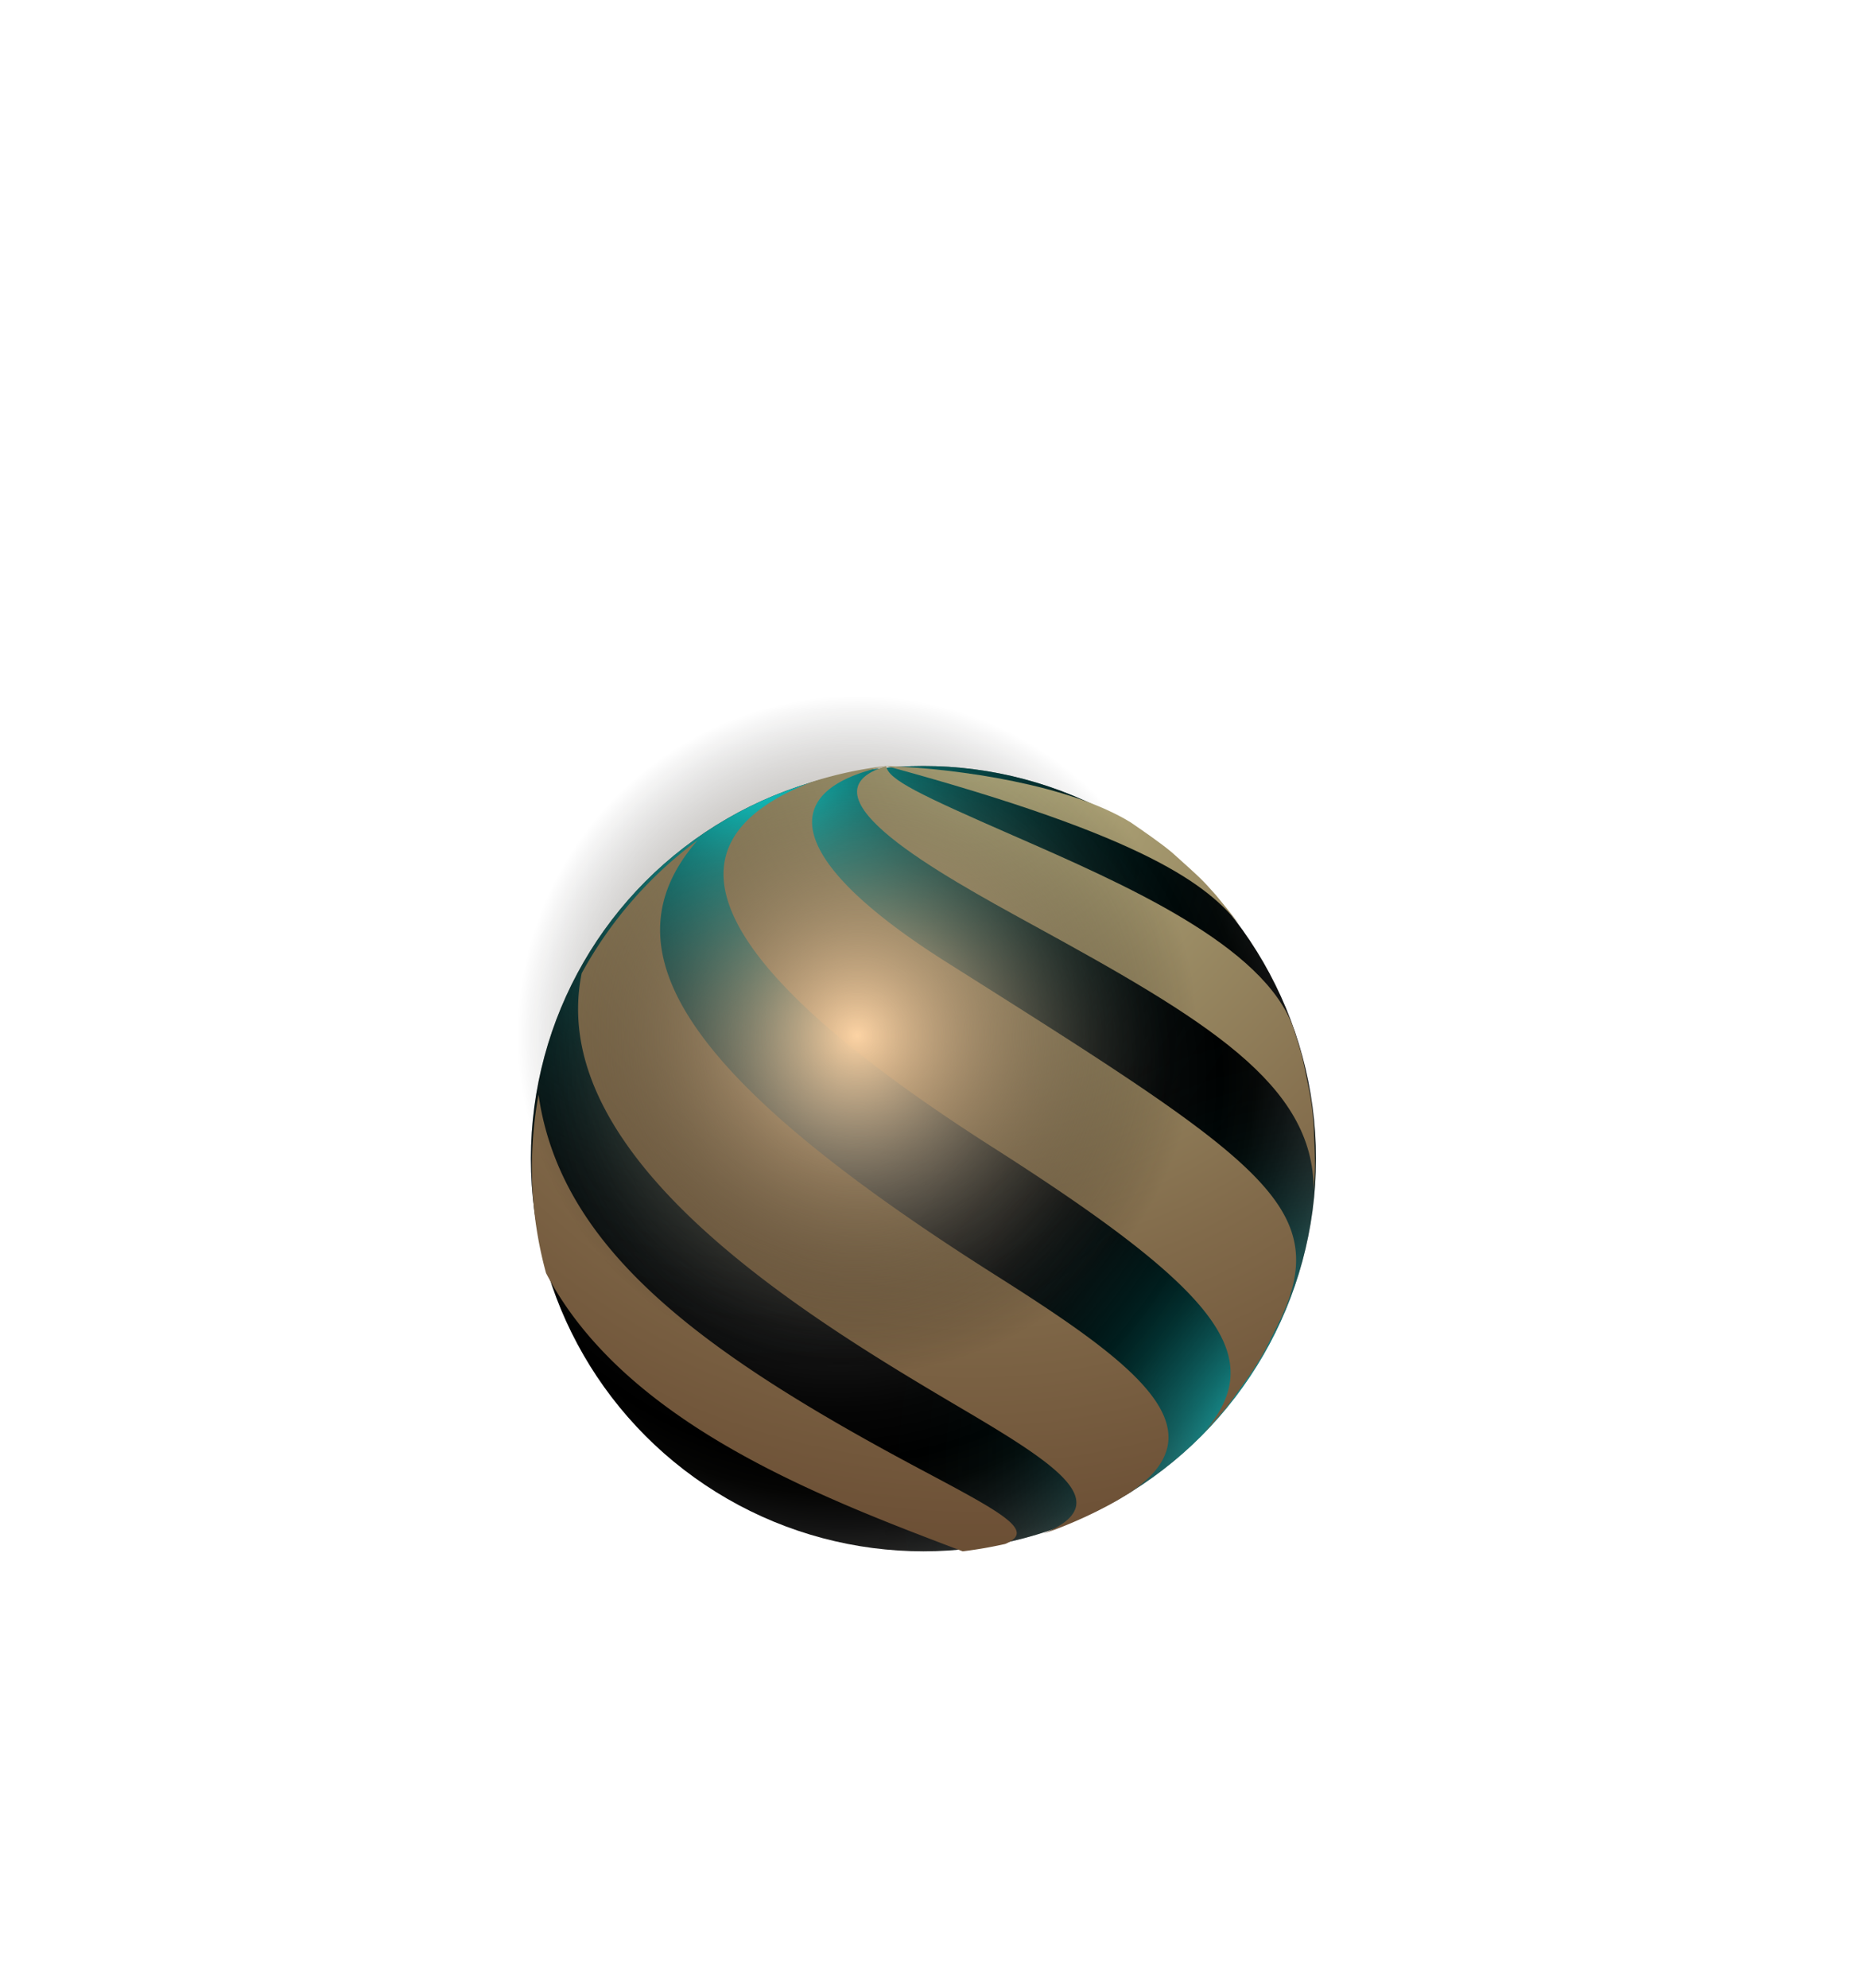 <?xml version="1.0" encoding="UTF-8"?> <svg xmlns="http://www.w3.org/2000/svg" xmlns:xlink="http://www.w3.org/1999/xlink" viewBox="0 0 541.46 577.71"> <defs> <style>.cls-1{fill:none;}.cls-2{isolation:isolate;}.cls-3{fill:url(#radial-gradient);}.cls-4{clip-path:url(#clip-path);}.cls-5{fill:url(#radial-gradient-2);}.cls-6{fill:url(#radial-gradient-3);}.cls-7{mix-blend-mode:color-dodge;}.cls-8{fill:url(#radial-gradient-4);}.cls-9{fill:url(#radial-gradient-5);}.cls-10{fill:url(#radial-gradient-6);}.cls-11{fill:url(#radial-gradient-7);}.cls-12{fill:url(#radial-gradient-8);}.cls-13{mix-blend-mode:screen;fill:url(#radial-gradient-9);}</style> <radialGradient id="radial-gradient" cx="244.08" cy="314.22" r="155.69" gradientUnits="userSpaceOnUse"> <stop offset="0" stop-color="#8e8e8d"></stop> <stop offset="0.03" stop-color="#868685"></stop> <stop offset="0.19" stop-color="#565656"></stop> <stop offset="0.34" stop-color="#313130"></stop> <stop offset="0.48" stop-color="#161616"></stop> <stop offset="0.61" stop-color="#060606"></stop> <stop offset="0.71"></stop> <stop offset="0.77" stop-color="#050504"></stop> <stop offset="0.83" stop-color="#121212"></stop> <stop offset="0.9" stop-color="#282827"></stop> <stop offset="0.96" stop-color="#474746"></stop> <stop offset="1" stop-color="#5a5a58"></stop> </radialGradient> <clipPath id="clip-path" transform="translate(154.3 222.57)"> <circle id="SVGID" class="cls-1" cx="114.09" cy="114.09" r="114.09"></circle> </clipPath> <radialGradient id="radial-gradient-2" cx="66.09" cy="1.35" r="196.99" gradientTransform="translate(12.51 -45.17) rotate(45)" gradientUnits="userSpaceOnUse"> <stop offset="0" stop-color="aqua"></stop> <stop offset="0.16" stop-color="#00c0c0" stop-opacity="0.75"></stop> <stop offset="0.33" stop-color="#008686" stop-opacity="0.53"></stop> <stop offset="0.49" stop-color="#005656" stop-opacity="0.34"></stop> <stop offset="0.64" stop-color="#003131" stop-opacity="0.19"></stop> <stop offset="0.78" stop-color="#001616" stop-opacity="0.09"></stop> <stop offset="0.9" stop-color="#000606" stop-opacity="0.02"></stop> <stop offset="1" stop-opacity="0"></stop> </radialGradient> <radialGradient id="radial-gradient-3" cx="386.4" cy="425.26" r="145.6" gradientTransform="matrix(1, 0, 0, 1, 0, 0)" xlink:href="#radial-gradient-2"></radialGradient> <radialGradient id="radial-gradient-4" cx="127.89" cy="-4.15" r="277.65" gradientUnits="userSpaceOnUse"> <stop offset="0" stop-color="#bab484"></stop> <stop offset="0.2" stop-color="#a4986e"></stop> <stop offset="0.56" stop-color="#816a4a"></stop> <stop offset="0.84" stop-color="#6b4e34"></stop> <stop offset="1" stop-color="#63442c"></stop> </radialGradient> <radialGradient id="radial-gradient-5" cx="127.89" cy="-4.15" r="277.65" xlink:href="#radial-gradient-4"></radialGradient> <radialGradient id="radial-gradient-6" cx="127.89" cy="-4.15" r="277.65" xlink:href="#radial-gradient-4"></radialGradient> <radialGradient id="radial-gradient-7" cx="127.89" cy="-4.15" r="277.65" xlink:href="#radial-gradient-4"></radialGradient> <radialGradient id="radial-gradient-8" cx="127.89" cy="-4.15" r="277.65" xlink:href="#radial-gradient-4"></radialGradient> <radialGradient id="radial-gradient-9" cx="249.09" cy="300.89" r="98.77" gradientUnits="userSpaceOnUse"> <stop offset="0" stop-color="#fcd3a4"></stop> <stop offset="0.64" stop-color="#584939" stop-opacity="0.35"></stop> <stop offset="1" stop-opacity="0"></stop> </radialGradient> </defs> <title>Ресурс 14</title> <g class="cls-2"> <g id="Слой_2" data-name="Слой 2"> <g id="Слой_1-2" data-name="Слой 1"> <circle class="cls-3" cx="268.39" cy="336.66" r="114.09"></circle> <g class="cls-4"> <circle class="cls-5" cx="60.79" cy="-7.48" r="215.09" transform="translate(177.4 263.36) rotate(-45)"></circle> <circle class="cls-6" cx="382.48" cy="418.73" r="158.98"></circle> </g> <g class="cls-7"> <path class="cls-8" d="M224.41,85.56c2.5,12,2.55,12.24,3.08,18.67.53,12.6.53,12.6,0,19,.13-30.77-31.21-49.47-82.35-77.44C119.47,31.71,76.46,8.19,103.29,0h0c.37,3.89,9.86,8.38,36.9,20.21C172.66,34.41,213.07,52.1,221.57,76c.86,2.86,2.17,6.63,2.84,9.53" transform="translate(154.3 222.57)"></path> <path class="cls-9" d="M217.93,160.57c-5.15,10.44-5.25,10.64-8.6,15.81-6.66,9.45-6.78,9.63-10.94,14.27l-2.77,3c18.84-21.88,5.07-40.47-61.37-82.85-82-52.29-99.65-88-52.56-106.18A113.28,113.28,0,0,1,103.29,0C69.21,7.29,75.82,28.64,121,57.13c86.76,54.74,110.08,69.45,98.73,99.27l-1.77,4.17" transform="translate(154.3 222.57)"></path> <path class="cls-10" d="M170,213.62a129.77,129.77,0,0,1-17.65,8.23c-1,.36-2.38.84-3.41,1.18,20.82-8.56,5.28-19.23-22.79-35.78C83.37,162,3.68,115,14.76,60.22A119.07,119.07,0,0,1,48.45,21.58C20.21,53.86,46.1,91.63,135,147.91c40.31,25.51,66.68,45,38.68,63.51l-3.66,2.2" transform="translate(154.3 222.57)"></path> <path class="cls-11" d="M125.57,228.17h-.09C84,212.45,27.18,190.92,4.4,147.34a115.49,115.49,0,0,1-3.71-21A116.72,116.72,0,0,1,2.22,95.51c6.41,44.87,47.38,75,111.42,109.06,23.52,12.51,33.25,17.69,24.25,21.46a123.82,123.82,0,0,1-12.32,2.14" transform="translate(154.3 222.57)"></path> <path id="SVGID-2" data-name="SVGID" class="cls-12" d="M186.3,25.1c8.61,7.73,8.78,7.88,12.9,12.54,2.07,2.54,4.87,5.89,6.82,8.52C196.61,34.78,180.13,20.89,103.29,0c21.7.8,53.32,5.56,71,16.36,3.67,2.53,8.59,5.88,12,8.74" transform="translate(154.3 222.57)"></path> </g> <circle class="cls-13" cx="249.09" cy="300.89" r="98.77"></circle> </g> </g> </g> </svg> 